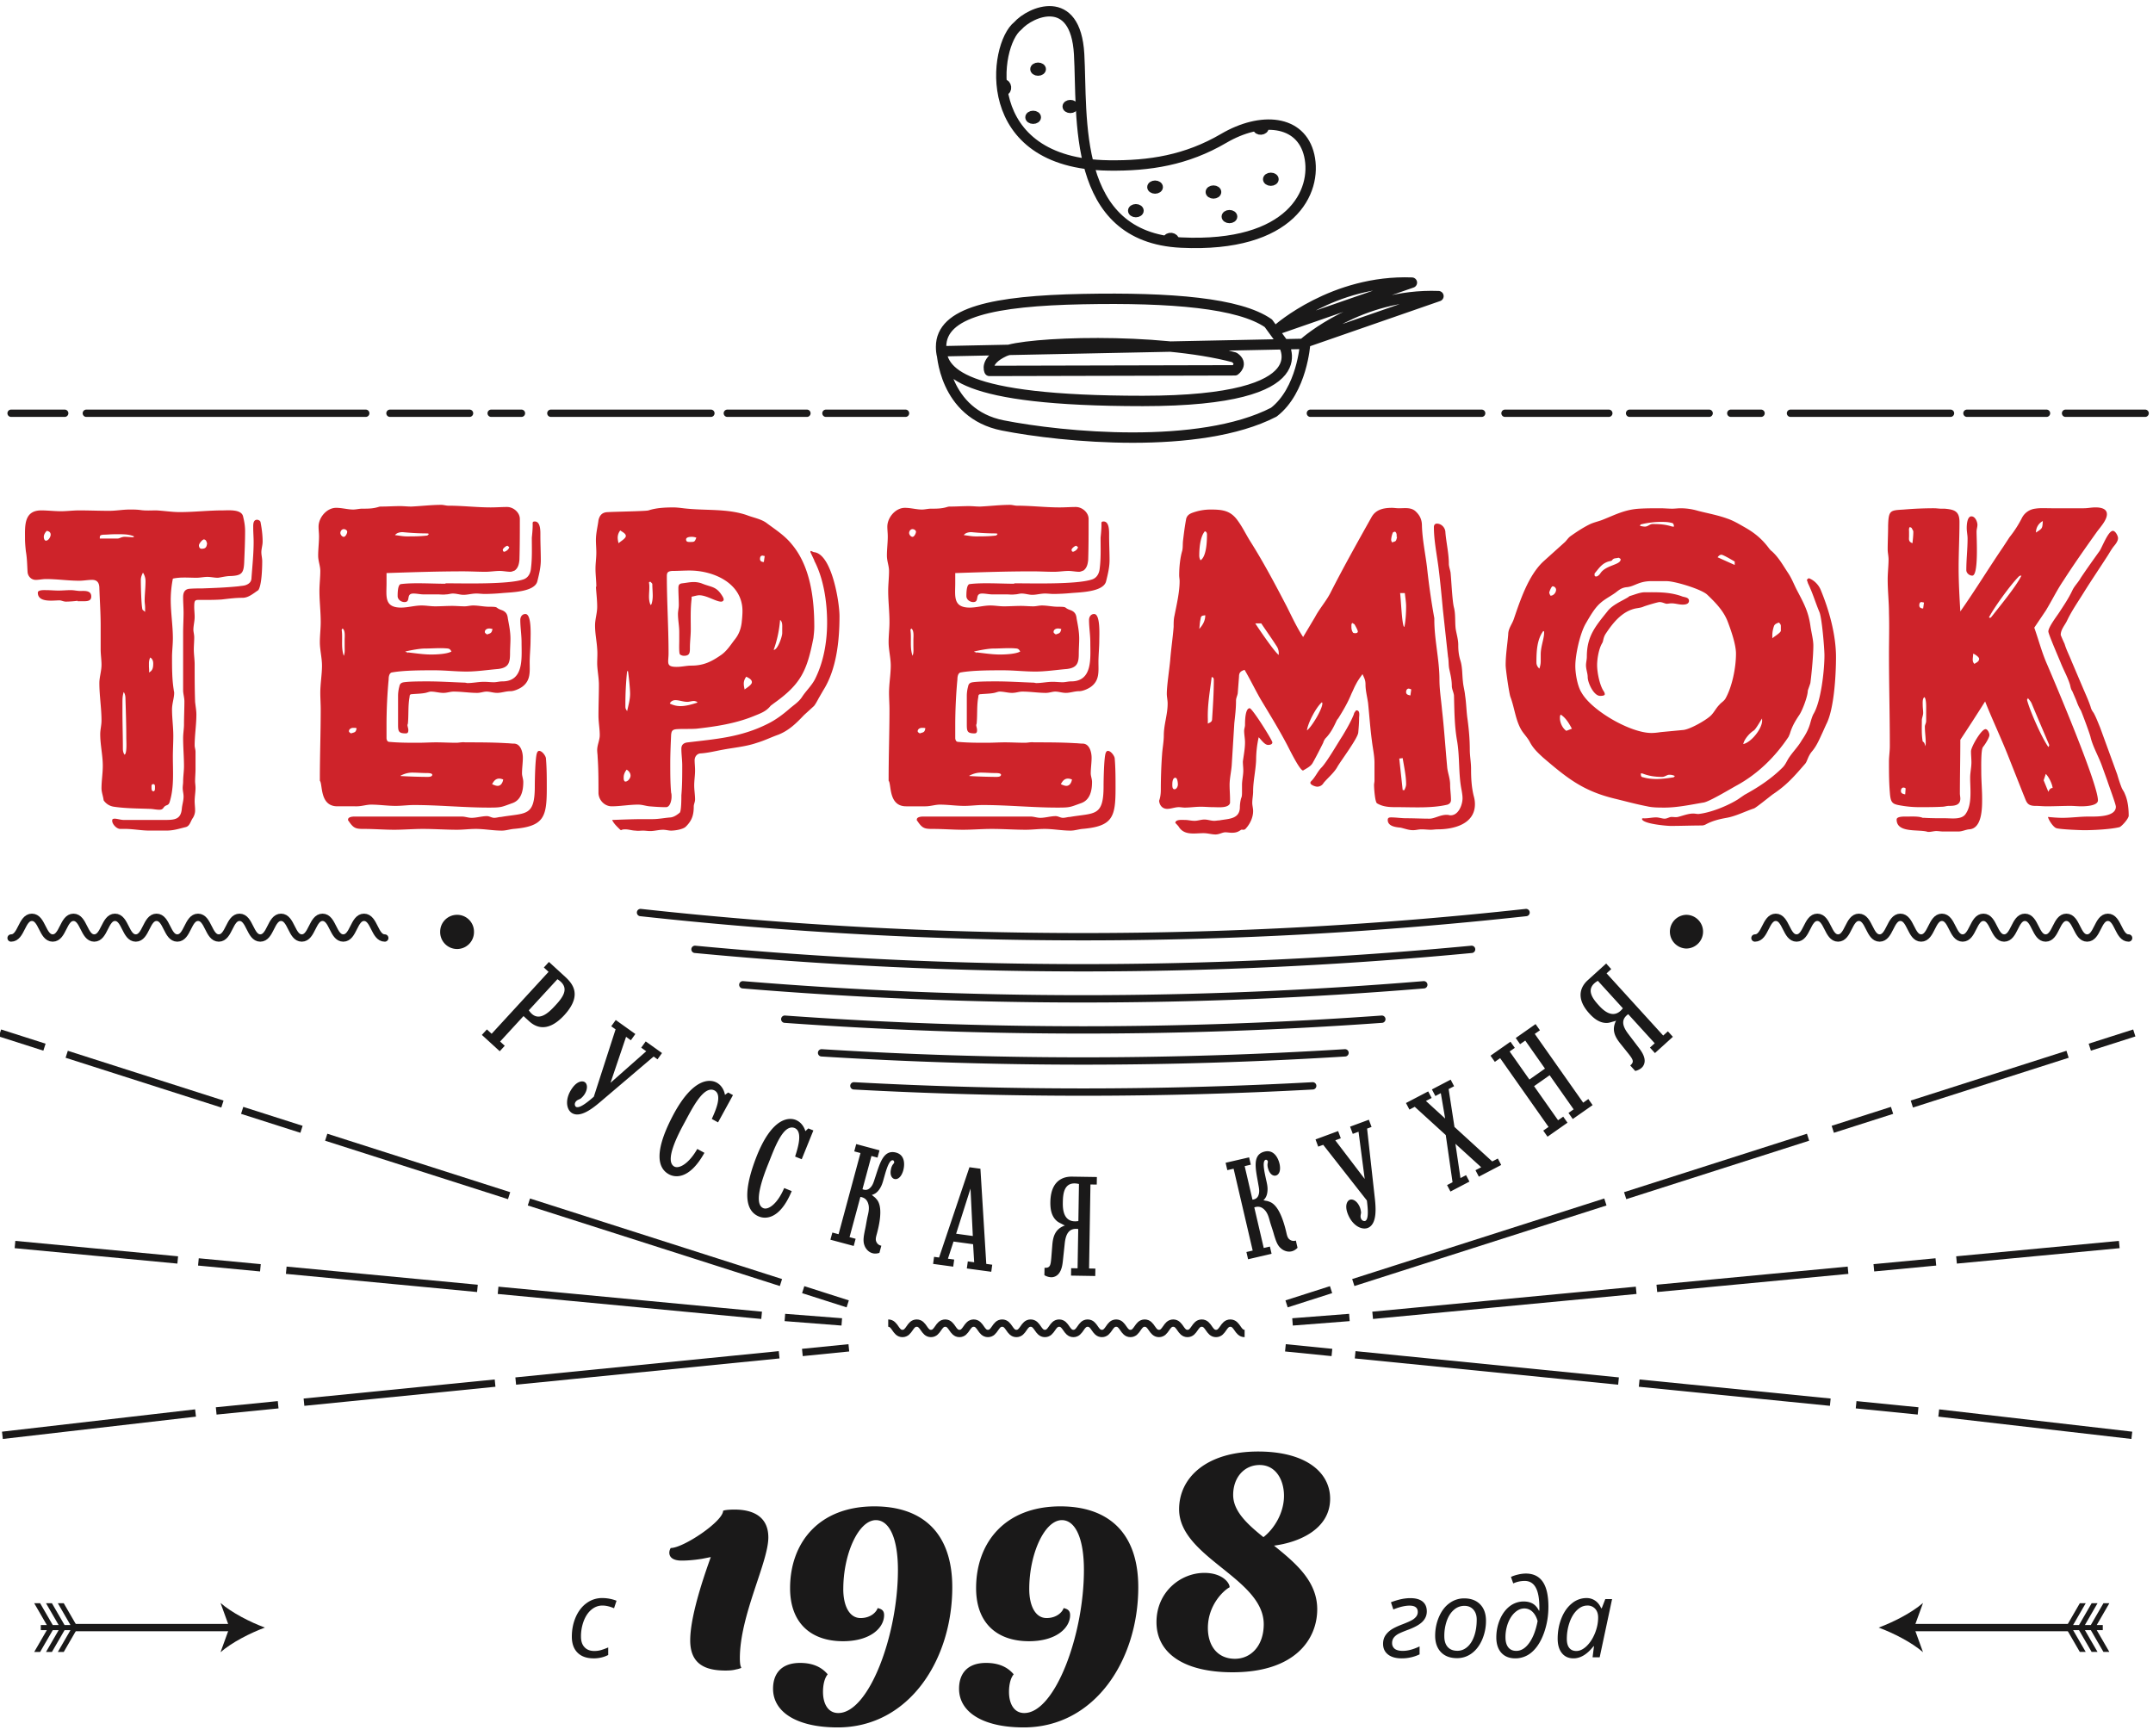 <svg width="191" height="154" xmlns="http://www.w3.org/2000/svg"><g fill="none" fill-rule="evenodd"><path d="M18.105 47.856c-.152 0-.456.379-.456.529 0 .151.075.303.227.303.379 0 .456-.152.495-.492-.078-.152-.04-.266-.266-.34zM13.593 69.57c-.114 0-.152.076-.152.19v.075c0 .077 0 .19.038.303l.114.076c.153-.038.153-.153.153-.265 0-.152.037-.379-.153-.379zm-.265-11.235c-.077.15-.114.34-.114.528v.228c0 .19.037.379 0 .568.341-.151.379-.455.379-.796 0-.226-.077-.416-.265-.528zm-.645-7.528c-.114.226-.19.414-.19.68 0 .454.039 2.27.15 2.61l.23.19v-.38c0-.226-.04-.414-.04-.604 0-.567.077-1.136.077-1.74a1.37 1.37 0 0 0-.227-.756zm-1.554 11.16c0-.19-.039-.415-.154-.568-.112.34-.112.643-.112 1.022v.718c0 1.098.038 2.195.038 3.29 0 .19.038.38.151.53.228-.114.152-1.21.152-1.475 0-1.172-.038-2.345-.075-3.517zm12.056-12.976c0 .264.077.529.077.794 0 .604-.04 2.119-.344 2.573-.454.302-.872.68-1.402.68-.645 0-1.213.077-1.858.151-.568.038-1.138.038-1.744.038-.606 0-.683-.075-.683.642 0 .267.038.57.038.872 0 .378-.112.757-.112 1.135 0 .189.074.415.074.681 0 .34-.036.717-.036 1.06 0 .453.074.906.074 1.323 0 1.097 0 2.233.04 3.328.037.38.113.757.113 1.135 0 .91-.153 1.816-.153 2.724 0 .19.077.38.077.568v1.552c0 .34-.038.719-.038 1.059 0 .189.038.378.038.606 0 .377-.077.756-.077 1.173 0 .265.04.528.04.83 0 .227-.078.455-.191.645-.226.302-.265.756-.682.831-.605.153-1.061.302-1.706.302h-1.441c-.757 0-1.478-.15-2.199-.15h-.38c-.34.038-.757-.416-.757-.719 0-.037 0-.076.038-.15.038 0 .076-.04.151-.04.267 0 .568.114.833.114h3.64c.874 0 1.441-.037 1.517-1.022.04-.376.153-.68.153-1.058 0-.265-.077-.492-.077-.756 0-.19.038-.38.038-.57 0-.452.077-.906.077-1.361 0-.833-.077-1.664-.077-2.497 0-.416.077-.832.077-1.21 0-.68.036-1.36.036-2.042 0-.34-.113-.68-.113-.984V56.14c0-.604.039-1.174.039-1.778 0-.455-.04-.907-.04-1.362 0-.34.078-.68.494-.755.379-.038.797-.038 1.175-.038 1.1-.04 2.16-.077 3.261-.19.19-.038.455-.038.644-.113.303-.114.492-.304.492-.644.077-1.06.19-2.118.19-3.177 0-.417-.037-.834-.037-1.25 0-.226-.037-.719.342-.719.112 0 .264.077.302.19.114.57.19 1.174.19 1.74 0 .34-.113.644-.113.947zm-11.298-1.4c-.493-.228-1.177-.19-1.745-.19-.342 0-.644.038-.984.038-.228.039-.304.039-.304.265v.075h1.591c.153 0 .342-.15.607-.15.265 0 .53.037.797.037l.038-.076zm-7.735-.492c-.152.15-.266.34-.266.53 0 .112.04.339.191.339.228 0 .417-.339.417-.529 0-.225-.152-.302-.342-.34zm3.147 6.242h-.416v-.038a9.297 9.297 0 0 1-1.024.075c-.228 0-.418-.112-.57-.112-.567 0-1.933.227-1.933-.682 0-.265.57-.226.759-.226.34 0 .72.037 1.061.037.379 0 .72-.037 1.1-.037.302 0 .567.073.833.073.38 0 .988-.073.988.493 0 .454-.456.417-.798.417zm14.369-3.556c-.038 1.06-.19 1.286-1.252 1.324-.378 0-.947.151-1.1.151-.301 0-.607-.076-.907-.076-.342 0-.646.076-.987.076-.683 0-1.403-.076-2.086.076a9.967 9.967 0 0 0-.19 1.853c0 1.173.19 2.309.19 3.442 0 .568-.075 1.136-.075 1.666 0 .984 0 1.966.152 2.913 0 .076.038.15.038.265 0 .455-.19.946-.19 1.476 0 .754.114 1.549.114 2.345 0 .604-.04 1.247-.04 1.852 0 1.325.116 2.649-.263 3.937-.115.452-.304.265-.531.528-.115.19-.229.228-.42.228-.3 0-.566-.077-.87-.077-1.024-.038-2.122-.038-3.146-.189a1.315 1.315 0 0 1-.91-.567c-.037-.34-.19-.719-.19-1.059 0-.68.114-1.325.114-2.005 0-.945-.227-1.853-.227-2.8 0-.416.113-.794.113-1.21 0-1.098-.19-2.232-.19-3.33 0-.528.19-1.06.19-1.626 0-.455-.075-.908-.075-1.362v-2.118c0-1.098-.076-2.195-.115-3.291 0-.455-.152-.76-.644-.76-.378 0-.758.077-1.137.077-.986 0-1.973-.15-2.957-.15-.303 0-.607.074-.911.074-.379 0-.682-.303-.718-.68-.04-.605-.04-1.21-.153-1.854-.04-.378-.076-.756-.076-1.135 0-1.097-.115-2.496 1.442-2.496.567 0 1.175.074 1.741.074.532 0 1.064-.074 1.632-.074.872 0 1.743.038 2.653.038.607 0 1.214-.114 1.821-.114.303 0 .606 0 .91.038.492.076.984.038 1.439.038.72.038 1.404.151 2.086.151 1.288 0 2.54-.151 3.828-.151.493 0 1.594-.115 1.783.492.114.454.19.87.19 1.362 0 .869-.039 1.74-.076 2.648zm23.352-1.362c-.115 0-.418.228-.418.377l.038.114.075.038c.153 0 .456-.227.456-.416l-.152-.113zm-.722 20.655c-.34 0-.493.228-.643.492.15.076.34.153.491.153.304 0 .456-.303.494-.568-.114-.038-.226-.077-.342-.077zm-.871-13.316h-.037c-.19 0-.38.114-.38.303 0 .113.114.152.19.226.34-.113.416-.113.492-.49-.076 0-.152-.039-.265-.039zm-3.677 1.779c-.645-.077-1.44 0-2.086 0-.416 0-1.252.15-1.705.264l.037.038.151.039v.074l.04-.074c.643.074 1.401.188 2.045.188.494 0 1.404-.037 1.821-.265-.075-.113-.115-.227-.303-.264zm-1.859 11.047c-.454 0-.91-.04-1.326-.04-.379 0-.72.114-1.024.267v.036a48.82 48.82 0 0 0 2.35.077c.152 0 .456 0 .456-.19 0-.15-.38-.15-.456-.15zm9.1-9.836c0 .83.113 1.626-.682 2.194-.266.188-.722.378-1.024.378-.417 0-.798.15-1.177.15-.34 0-.643-.114-.945-.114-.266 0-.533.115-.835.115-.683 0-1.366-.115-2.085-.115-.305 0-.57.115-.91.115-.38 0-.721-.115-1.1-.115-.151 0-.304.077-.493.115-.379.077-.796.077-1.175.113-.19 0-.227.075-.227.227-.152.796-.077 1.588-.152 2.383l-.039.114c0 .151.077.303.077.454 0 .189-.038.302-.228.302-.644 0-.683-.189-.683-.793v-2.536c0-.264.04-.566.115-.833.038-.226.151-.34.416-.377.532-.075 1.554-.075 2.085-.075 1.1 0 2.237.075 3.337.113l.19.036c.493 0 .985-.112 1.479-.112.302 0 .605.038.87.038.267 0 .493-.075.759-.075 1.935 0 1.706-2.082 1.706-3.444 0-.68-.113-1.361-.113-2.006 0-.263.152-.528.455-.528.568 0 .455 1.929.455 2.345 0 .643-.076 1.288-.076 1.931zm.681-7.19c-.228.984-2.387.984-3.146 1.06a18.78 18.78 0 0 1-1.48.076c-.3 0-.53-.038-.794-.038-.379 0-.759.114-1.137.114-.303 0-.607-.114-.95-.114-.187 0-.377.076-.604.076-.228.038-.493 0-.722 0h-1.25c-.303 0-.608-.076-.91-.076-.72 0-.19.757-.796.757-.304 0-.607-.228-.607-.531 0-.226 0-.982.265-1.06 1.1-.15 2.806-.036 3.981-.036v-.038c1.667 0 5.535.113 6.9-.342.455-.15.645-.566.682-.982.114-.908.076-1.816.076-2.724.038-.378.076-.757.076-1.135 0-.19-.038-.302.188-.302.532 0 .495.909.495 1.248 0 .755.037 1.476.037 2.195 0 .605-.151 1.247-.304 1.852zm-9.743-4.236c-.72 0-1.478-.04-2.197-.112h-.04c-.226 0-.53.073-.645.264.342.037.685.112 1.026.112.606 0 1.213 0 1.818-.075a.287.287 0 0 0 .152-.152l-.114-.037zm-6.557 17.25h-.038c-.19 0-.38.115-.38.303 0 .076.113.152.19.189.34-.113.417-.074.493-.453-.076-.038-.153-.038-.265-.038zm14.178 8.968c-.341.037-.682.15-1.024.15-.795 0-1.554-.15-2.312-.15-.57 0-1.1.074-1.669.074-.984 0-2.009-.074-3.032-.074-.834 0-1.707.074-2.54.074-.873 0-1.784-.074-2.655-.074-.757 0-.946-.038-1.402-.72-.038 0-.038-.076-.038-.113 0-.229.378-.264.568-.264h9.516c.304 0 .57.113.873.113.455 0 .91-.151 1.366-.151.226 0 .415.151.642.151.229 0 .418-.078.607-.078 2.199-.377 2.994 0 2.994-2.723 0-.529.039-2.572.192-2.95.036-.114.113-.19.189-.19.265 0 .568.417.606.644.076.87.076 1.777.076 2.649 0 2.57-.228 3.404-2.957 3.632zM30.575 56.746c0-.227.075-.831-.19-.984l-.075.114c.113.755-.077 1.55.188 2.307.115-.265.077-.567.077-.87v-.567zm-.077-9.8c-.188 0-.304.19-.304.34 0 .153.153.343.304.343.152 0 .304-.303.304-.453 0-.115-.152-.23-.304-.23zm15.014 24.29c-1.062.377-.986.415-2.161.415-2.2 0-4.398-.227-6.635-.227-.53 0-1.061.076-1.63.076-.72 0-1.44-.112-2.16-.112-.417 0-.834.15-1.29.15H29.93c-1.592 0-1.288-1.968-1.555-2.269v-.152c0-2.08.077-4.123.077-6.166 0-.493-.037-.984-.037-1.476 0-.834.15-1.627.15-2.42 0-.683-.19-1.401-.19-2.082 0-.606.077-1.173.077-1.777 0-.947-.114-1.855-.114-2.765 0-.604.077-1.171.077-1.777 0-.453-.19-.869-.19-1.36 0-.57.076-1.136.076-1.704 0-.303-.04-.567-.04-.869 0-.796.72-1.665 1.557-1.665.529 0 1.023.151 1.516.151.265 0 .531-.076.795-.076.531 0 .948 0 1.44-.15.116-.038.19-.038.265-.038.57 0 1.102-.04 1.668-.04.304 0 .645.04.987.04.872-.04 1.782-.151 2.654-.151.228 0 .418.074.645.074 1.25 0 2.502.152 3.752.152.493 0 .986-.037 1.442-.037.568 0 1.135.49 1.135 1.059 0 1.209 0 2.46-.036 3.632-.038.378-.115.717-.418.946-.113.036-.264.113-.378.113-.303 0-.645-.077-.95-.077-.415 0-.833.077-1.288.077-.644 0-1.289-.04-1.932-.04-2.276 0-4.55.078-6.824.153v.908c0 1.134-.229 2.155 1.288 2.155.607 0 1.213-.187 1.819-.187.419 0 .796.075 1.214.075.493 0 .987-.038 1.516-.038.34 0 .722.038 1.101.038.228 0 .493-.075.758-.075.454 0 .948.112 1.403.112.945 0 .453.075 1.136.304.379.15.493.378.531.756.114.606.228 1.173.228 1.778 0 .416-.037.87-.037 1.286 0 .834-.115 1.287-1.062 1.4-.912.075-1.858.226-2.806.226s-1.897-.112-2.844-.112c-1.099 0-2.692 0-3.753.189-.265.038-.303.417-.303.604a44.304 44.304 0 0 0-.19 3.897v1.363c.037.225.114.302.302.302.836.075 1.669.075 2.504.075.53 0 1.062-.036 1.592-.036.607 0 1.175.036 1.78.036.267 0 .532-.075.798-.036 1.213 0 2.465 0 3.678.074.19 0 .416.037.643.037.607 0 .797.758.797 1.251 0 .453-.075.944-.075 1.398 0 .227.113.493.113.756 0 .72-.152 1.553-.91 1.855zm23.882-15.474c0-.226.038-.605-.19-.758-.074.91-.265 1.817-.568 2.65.341.038.758-1.174.758-1.476v-.416zM67.84 49.33c-.076 0-.151-.035-.19-.035-.187 0-.226.15-.226.302 0 .19.151.265.34.265l.076-.532zm-1.63 10.708a.951.951 0 0 0-.226.643c0 .153.036.302.074.493.19-.153.645-.417.645-.644 0-.266-.303-.379-.492-.492zM61.434 47.63h-.114c-.152 0-.455.037-.455.227 0 .188.112.227.303.227.455 0 .455 0 .607-.38a1.113 1.113 0 0 0-.341-.074zm2.54 5.75c-.455 0-1.29-.567-1.934-.567-.19 0-.417.074-.606.112-.114 0-.076.114-.076.191-.116.907-.077 1.815-.077 2.723 0 .529-.076 1.097-.076 1.626 0 .418 0 .719-.53.719a.605.605 0 0 1-.342-.113c-.114-.075-.075-.945-.075-1.173v-.832c0-.53-.113-1.06-.113-1.589 0-.264.074-.53.074-.795 0-.492-.037-.983-.037-1.474 0-.266.037-.417.342-.455.34-.037.681-.113 1.022-.113.229 0 .456.037.683.113.91.378 1.328.227 1.897 1.21.036.076.074.153.074.227 0 .114-.113.19-.227.19zm-2.124 8.89c-.114-.037-.189-.075-.304-.075-.188 0-.378.074-.569.074-.377 0-.72-.15-1.06-.15-.227 0-.417.114-.494.303.305.15.607.226.95.226.492 0 .985-.15 1.477-.303v-.076zm-.682-11.651c-.494 0-1.023.036-1.555.036-.34.037-.455.115-.455.455 0 2.27.152 4.578.152 6.847 0 .834-.265 1.21.72 1.21.455 0 .873-.112 1.29-.112 1.098 0 1.782-.342 2.653-.945.494-.342.833-.872 1.176-1.327.379-.452.567-.944.644-1.512.038-.34.074-.72.074-1.058 0-2.46-2.539-3.594-4.7-3.594zm-3.298 1.209c0-.075-.152-.188-.19-.227l-.113.076c.038.15.038.303.038.454 0 .53-.115 1.06.113 1.55l.076-.075c.076-.227.112-.49.112-.754 0-.342-.036-.684-.036-1.024zm-2.16 7.717h-.078a28.688 28.688 0 0 0-.151 3.103c0 .266.039.227.151.455.115-.531.266-1.023.266-1.55 0-.418-.113-1.553-.189-2.008zm-.116 8.74c-.151.19-.265.416-.265.682v.112c0 .077.038.264.152.264.228 0 .457-.302.457-.527 0-.227-.153-.417-.344-.53zm-.568-21.223a1.026 1.026 0 0 0-.228.643c0 .152.038.34.077.492.151-.152.645-.417.645-.645 0-.225-.343-.375-.494-.49zm18.007 14.187l-.416.72c-.076.15-.303.565-.418.68l-.87.793c-.683.719-1.327 1.362-2.276 1.74-.645.228-1.252.53-1.896.72-.985.34-1.97.416-2.995.606-.643.113-1.364.303-2.047.338-.301.039-.492.303-.492.607 0 .264.038.567.038.908 0 .455-.075.87-.075 1.324 0 .415.075.832.075 1.249 0 .225-.115.417-.115.604 0 .757-.151 1.25-.681 1.779-.228.265-.986.377-1.327.377-.228 0-.455-.075-.72-.075-.38 0-.759.114-1.139.114-.226 0-.417-.039-.643-.039-.229 0-.418.04-.645 0-.303 0-.606-.112-.91-.112-.114 0-.265 0-.379.075l-.076-.038c-.265-.265-.568-.529-.72-.87.948-.037 1.895-.075 2.804-.075h.796c.532 0 1.063-.113 1.594-.152.303-.039.567-.227.797-.416.15-.113.15-1.287.15-1.551.077-.87.077-1.74.077-2.649 0-.49-.077-.983-.077-1.476 0-.376.227-.529.57-.565 2.54-.304 4.738-.455 7.127-1.666.68-.34 1.288-.795 1.858-1.285.379-.342.834-.607 1.137-1.06.34-.53.833-.985 1.137-1.55.795-1.55 1.1-3.368 1.1-5.07 0-1.816-.305-3.897-1.139-5.487v-.036c-.038-.077-.34-.72-.34-.72v-.076l.037-.037c.114.037.229.114.303.114 1.556.188 2.238 4.426 2.238 5.674 0 2.194-.267 4.728-1.442 6.583zm-.87-4.653c-.57 2.913-1.1 4.085-3.489 5.788l-.303.228c-.419.528-.908.679-1.554.944-1.592.643-3.336.908-5.042 1.097-.57.04-1.138 0-1.745.04-.377.036-.454.15-.492.49-.038.87-.077 1.702-.077 2.534 0 .872 0 1.74.077 2.611.038.113.038.227.038.378 0 .266-.115.908-.493.908-.494 0-1.024-.038-1.478-.076-.343-.037-.644-.15-.987-.15-.797 0-1.592.15-2.351.15-.643 0-1.174-.566-1.174-1.21 0-1.058 0-2.12-.076-3.179 0-.188-.038-.376-.038-.605 0-.452.227-.87.227-1.324 0-.567-.113-1.132-.113-1.74 0-.908.038-1.816.038-2.723 0-.644-.152-1.325-.152-1.93 0-.418.038-.83 0-1.248-.039-.681-.19-1.361-.19-2.08 0-.568.19-1.098.19-1.666 0-.566-.077-1.21-.113-1.777h.036c0-.53-.074-1.06-.074-1.59 0-.492.074-.945.074-1.438 0-.376-.036-.757-.036-1.097 0-.643.151-1.171.227-1.777.113-.492.379-.719.87-.719.532-.038 3.299-.077 3.565-.151.684-.227 1.479-.265 2.2-.265.302 0 .605.038.91.076 1.894.227 3.829 0 5.61.606.569.225 1.29.34 1.781.718.759.566 1.593 1.097 2.199 1.852 1.668 1.967 2.01 4.845 2.01 7.341 0 .34-.039.644-.075.984zm23.312-8.173c-.113 0-.417.228-.417.377l.039.114.075.038c.152 0 .456-.227.456-.416l-.153-.113zm-.72 20.655c-.342 0-.494.228-.644.492.15.076.34.153.492.153.304 0 .455-.303.494-.568-.115-.038-.229-.077-.342-.077zm-.872-13.316h-.037c-.19 0-.38.114-.38.303 0 .113.114.152.19.226.34-.113.417-.113.493-.49-.076 0-.153-.039-.266-.039zm-3.678 1.779c-.645-.077-1.441 0-2.085 0-.418 0-1.25.15-1.705.264l.038.038.151.039v.074l.038-.074c.645.074 1.402.188 2.047.188.493 0 1.404-.037 1.82-.265-.077-.113-.115-.227-.304-.264zm-1.856 11.047c-.456 0-.91-.04-1.328-.04-.379 0-.72.114-1.024.267v.036a48.82 48.82 0 0 0 2.352.077c.151 0 .454 0 .454-.19 0-.15-.378-.15-.454-.15zm9.098-9.836c0 .83.113 1.626-.683 2.194-.265.188-.722.378-1.024.378-.416 0-.795.15-1.176.15-.34 0-.642-.114-.946-.114-.267 0-.53.115-.835.115-.681 0-1.365-.115-2.086-.115-.303 0-.566.115-.91.115-.377 0-.72-.115-1.098-.115-.152 0-.303.077-.49.115-.383.077-.798.077-1.178.113-.19 0-.227.075-.227.227-.152.796-.075 1.588-.152 2.383l-.038.114c0 .151.075.303.075.454 0 .189-.037.302-.226.302-.645 0-.684-.189-.684-.793v-2.536c0-.264.039-.566.116-.833.037-.226.15-.34.416-.377.53-.075 1.554-.075 2.085-.075 1.1 0 2.237.075 3.335.113l.19.036c.494 0 .986-.112 1.48-.112.304 0 .605.038.87.038.267 0 .494-.075.759-.075 1.934 0 1.706-2.082 1.706-3.444 0-.68-.114-1.361-.114-2.006 0-.263.152-.528.455-.528.57 0 .454 1.929.454 2.345 0 .643-.074 1.288-.074 1.931zm.681-7.19c-.226.984-2.388.984-3.146 1.06a18.72 18.72 0 0 1-1.478.076c-.304 0-.531-.038-.796-.038-.38 0-.759.114-1.137.114-.303 0-.607-.114-.948-.114-.19 0-.38.076-.607.076-.229.038-.493 0-.72 0h-1.252c-.301 0-.604-.076-.91-.076-.719 0-.188.757-.795.757-.304 0-.607-.228-.607-.531 0-.226 0-.982.265-1.06 1.098-.15 2.806-.036 3.982-.036v-.038c1.667 0 5.534.113 6.9-.342.453-.15.642-.566.681-.982.114-.908.077-1.816.077-2.724.037-.378.076-.757.076-1.135 0-.19-.04-.302.19-.302.53 0 .49.909.49 1.248 0 .755.04 1.476.04 2.195 0 .605-.153 1.247-.305 1.852zm-9.742-4.236c-.72 0-1.479-.04-2.2-.112h-.037c-.227 0-.532.073-.644.264.34.037.682.112 1.022.112.607 0 1.216 0 1.822-.075a.287.287 0 0 0 .151-.152l-.114-.037zm-6.559 17.25h-.037c-.19 0-.38.115-.38.303 0 .076.115.152.19.189.341-.113.417-.074.494-.453-.077-.038-.153-.038-.267-.038zm14.178 8.968c-.34.037-.681.15-1.023.15-.796 0-1.554-.15-2.312-.15-.568 0-1.1.074-1.667.074-.987 0-2.01-.074-3.034-.074-.835 0-1.705.074-2.54.074-.872 0-1.782-.074-2.654-.074-.758 0-.948-.038-1.402-.72-.039 0-.039-.076-.039-.113 0-.229.38-.264.568-.264h9.516c.303 0 .57.113.873.113.453 0 .909-.151 1.364-.151.228 0 .418.151.645.151.228 0 .417-.078.607-.078 2.199-.377 2.995 0 2.995-2.723 0-.529.038-2.572.188-2.95.038-.114.115-.19.19-.19.266 0 .569.417.608.644.076.87.076 1.777.076 2.649 0 2.57-.228 3.404-2.959 3.632zM81.031 56.746c0-.227.076-.831-.19-.984l-.075.114c.114.755-.076 1.55.19 2.307.113-.265.075-.567.075-.87v-.567zm-.076-9.8c-.189 0-.303.19-.303.34 0 .153.15.343.303.343.152 0 .305-.303.305-.453 0-.115-.153-.23-.305-.23zm15.014 24.29c-1.062.377-.987.415-2.162.415-2.199 0-4.397-.227-6.633-.227-.532 0-1.062.076-1.632.076-.72 0-1.44-.112-2.16-.112-.419 0-.834.15-1.288.15h-1.707c-1.592 0-1.29-1.968-1.554-2.269v-.152c0-2.08.075-4.123.075-6.166 0-.493-.039-.984-.039-1.476 0-.834.153-1.627.153-2.42 0-.683-.19-1.401-.19-2.082 0-.606.076-1.173.076-1.777 0-.947-.113-1.855-.113-2.765 0-.604.074-1.171.074-1.777 0-.453-.188-.869-.188-1.36 0-.57.076-1.136.076-1.704 0-.303-.038-.567-.038-.869 0-.796.72-1.665 1.554-1.665.53 0 1.023.151 1.517.151.265 0 .53-.076.796-.076.53 0 .948 0 1.44-.15.112-.038.19-.038.265-.038.57 0 1.1-.04 1.668-.04.305 0 .645.04.987.04.87-.04 1.781-.151 2.652-.151.228 0 .418.074.645.074 1.252 0 2.501.152 3.753.152.495 0 .986-.037 1.442-.037.567 0 1.137.49 1.137 1.059 0 1.209 0 2.46-.038 3.632-.038.378-.113.717-.417.946-.115.036-.266.113-.38.113-.302 0-.643-.077-.947-.077-.417 0-.835.077-1.289.077-.645 0-1.29-.04-1.933-.04-2.276 0-4.55.078-6.827.153v.908c0 1.134-.225 2.155 1.291 2.155.607 0 1.213-.187 1.82-.187.417 0 .796.075 1.213.075.492 0 .986-.038 1.517-.038.34 0 .72.038 1.098.038.228 0 .493-.075.758-.075.456 0 .95.112 1.405.112.947 0 .454.075 1.136.304.38.15.493.378.531.756.115.606.227 1.173.227 1.778 0 .416-.037.87-.037 1.286 0 .834-.114 1.287-1.062 1.4-.91.075-1.858.226-2.804.226-.948 0-1.897-.112-2.845-.112-1.1 0-2.69 0-3.752.189-.267.038-.304.417-.304.604a44.786 44.786 0 0 0-.192 3.897v1.363c.04.225.116.302.306.302.835.075 1.67.075 2.5.075.532 0 1.062-.036 1.594-.036.607 0 1.176.036 1.782.036.265 0 .53-.075.795-.036 1.214 0 2.465 0 3.679.074.189 0 .416.037.642.037.61 0 .798.758.798 1.251 0 .453-.076.944-.076 1.398 0 .227.115.493.115.756 0 .72-.153 1.553-.91 1.855zm29.228-10.063a.53.53 0 0 0-.229-.077c-.151 0-.227.152-.227.303 0 .226.19.264.38.303l.076-.53zm-.57-8.552h-.418c.077.568.154 2.726.343 2.99h.038c.113-.53.151-1.25.151-1.816 0-.378-.075-.795-.113-1.174zm-.19 14.642l-.303.037.303 2.8h.153c.076-.188.151-.34.151-.53 0-.755-.19-1.59-.304-2.307zm-.53-19.748c0-.114-.037-.301-.151-.34a.295.295 0 0 0-.189.074 1.968 1.968 0 0 0-.152.643c0 .076.038.152.076.228.38-.114.34-.076.454-.49-.075.036-.038-.079-.038-.115zm3.639 26.066c-.228 0-.416.037-.606.037-.264 0-.53-.037-.833-.037-.265 0-.494.075-.757.075-.382 0-.76-.15-1.102-.226-.417-.039-1.136-.114-1.136-.682 0-.188.112-.227.303-.227.416 0 .91.076 1.364.076.682 0 1.366.037 2.047.037.418 0 .948-.34 1.48-.34.075 0 .19 0 .302.038.759.077 1.139-.908 1.139-1.514 0-.226-.04-.452-.077-.68-.303-1.476-.152-2.99-.417-4.464-.228-1.324-.228-2.649-.266-3.972-.037-.303-.19-.568-.19-.834 0-.529-.112-.984-.228-1.511-.073-.342-.037-.72-.112-1.097l-.457-4.2c-.111-1.21-.226-2.42-.376-3.632-.152-1.21-.418-2.46-.418-3.67 0-.151.076-.301.266-.301.417 0 .756.376.756.792.077.91.304 1.855.304 2.763 0 .266.114.529.153.795.076.755.15 2.534.302 3.1.153.607.076 1.289.153 1.893.075.455.227.946.227 1.4 0 .492.038.909.189 1.4.19.604.151 1.248.227 1.891.038.415.152.795.19 1.21.114.72.114 1.477.228 2.194.113.87.19 1.74.19 2.612 0 .567.112 1.134.112 1.7 0 .833.039 1.59.228 2.385.076.264.115.493.115.758 0 1.777-1.896 2.231-3.3 2.231zm-7.391-18.197l-.19-.114c-.076.077-.076.151-.076.266v.113c0 .151.039.339.151.491.075.038.153.038.19.038.113 0 .228-.038.228-.152 0-.111-.229-.528-.303-.642zm.34 9.61c-.037.49-1.478 2.42-1.82 2.987-.302.568-.833.985-1.251 1.476a.652.652 0 0 1-.57.34c-.15 0-.606-.151-.606-.34 0-.077.04-.115.078-.151.377-.378.568-.87.909-1.21.454-.455 1.44-2.158 1.857-2.8.342-.568.72-1.21.986-1.855.037-.073.037-.188.115-.263.036-.04.074-.153.15-.153.34 0 .227.493.227.68 0 .455-.038.872-.074 1.289zm-3.224-2.688c-.529.455-1.25 1.854-1.326 2.497.417-.303 1.366-1.89 1.366-2.382 0-.038 0-.077-.04-.115zm-3.828-4.31a1.12 1.12 0 0 0-.151-.608c-.456-.718-.948-1.4-1.404-2.082h-.53c.342.532 1.707 2.537 2.085 2.803v-.114zm-5.952 2.08c-.152 1.248-.378 2.457-.34 3.707v.415c.227-.111.38-.153.38-.415.074-1.136.151-2.308.151-3.444 0-.15-.04-.263-.19-.263zm-.985-5.146c-.076.302-.076.606-.114.87.303-.341.532-.719.532-1.211-.303.039-.38.039-.418.34zm.38-7.793c-.418.492-.494 1.514-.494 2.157 0 .15.038.302.114.416.53-.342.569-1.704.569-2.271 0-.152-.04-.263-.19-.302zm5.61 18.954c-.303 0-.608-.455-.833-.682a9.393 9.393 0 0 0-.229 2.043c-.038.908-.265 1.854-.265 2.762 0 .34-.076.681-.076 1.021 0 .226.076.491.076.72 0 .566-.266 1.134-.644 1.55-.152.188-.302.076-.419.113-.265.19-.454.266-.834.266-.19 0-.378-.04-.568-.04-.265 0-.53.192-.872.192-.34 0-.681-.115-1.061-.115-.797 0-1.705.226-2.199-.568-.036-.075-.303-.34-.303-.34 0-.34.644-.265.872-.265.266 0 .53.076.833.076.303 0 .57-.113.874-.113.303 0 .568.113.872.113.151 0 .303-.037.454-.037.759-.153 1.782-.076 1.82-1.136 0-.263.038-.566.112-.833.077-.15.077-.34.077-.566v-.606c0-.416.114-.87.114-1.286 0-.265-.038-.529-.038-.796.076-.565.19-1.135.19-1.7 0-.341-.076-.683-.076-1.023 0-.189.077-.341.077-.529 0-.267 0-1.476.415-1.476.228 0 2.01 2.838 2.01 3.028 0 .189-.228.227-.378.227zm-8.227 2.914c-.228 0-.266.375-.266.527 0 .114-.038.493.19.493.191 0 .302-.266.302-.417 0-.151-.037-.603-.226-.603zm24.15 2.383c-1.402.338-3.033.225-4.437.225-.643 0-1.25 0-1.82-.34-.187-.115-.265-1.361-.265-1.627 0-.114.039-.266.039-.377v-1.59c0-.643-.152-1.286-.227-1.93-.152-1.134-.228-2.27-.341-3.366-.077-.568-.229-1.097-.229-1.665 0-.379-.112-.568-.265-.907-.19.265-.416.567-.568.87-.151.265-.266.567-.417.87-.304.755-.721 1.474-1.175 2.193-.077.077-.114.151-.153.228-.265.567-.53 1.096-.986 1.55-.075.114-.151.226-.188.378-.304.607-.607 1.21-.949 1.816-.19.303-.53.454-.833.644-.303.038-1.365-2.194-1.479-2.385-.72-1.36-1.517-2.646-2.312-3.971-.495-.87-.911-1.74-1.402-2.573-.342.113-.494.228-.494.606l-.114 1.476c-.037.226-.152.417-.152.643 0 .718-.074 1.285-.151 2.004l-.229 3.706c-.036.57-.19 1.174-.19 1.78 0 .415.039.87.039 1.287v.302c-.113.491-1.062.378-1.478.378-.379 0-.757-.038-1.1-.038-.492 0-.985.076-1.44.076-.19 0-.34-.038-.53-.038-.343 0-.683.151-1.024.151-.418 0-.682-.303-.72-.718.113-.303.152-.643.152-.985 0-1.02.036-2.117.112-3.14.038-.566.153-1.134.153-1.663 0-.983.34-1.855.34-2.837 0-.304-.074-.567-.074-.87 0-.718.226-2.158.302-2.99.076-.983.227-1.966.304-2.95 0-.341 0-.681.074-.983.192-.985.456-2.082.456-3.066 0-.187-.038-.341-.038-.529 0-.68.076-1.513.266-2.156.075-.302.037-.607.075-.909.077-.642.151-1.247.265-1.854.038-.302.228-.491.531-.606a4.657 4.657 0 0 1 1.63-.3c1.062 0 1.784.075 2.427.983.419.568.721 1.21 1.099 1.815 1.176 1.855 2.237 3.859 3.261 5.826.456.909.872 1.817 1.441 2.687l1.06-1.778c.38-.72.95-1.363 1.33-2.08 1.173-2.308 2.424-4.54 3.676-6.774.378-.68 1.061-.83 1.82-.83.189 0 .38.037.607.037.568 0 1.135-.113 1.553.34.342.341.494.72.494 1.21.038 1.248.303 2.46.454 3.71a61.25 61.25 0 0 0 .645 4.498v.152c0 1.742.454 3.557.454 5.26 0 .946.15 1.815.229 2.723.189 1.665.301 3.368.454 5.032.038.53.265 1.021.265 1.589 0 .453.076.908.076 1.363 0 .226-.114.34-.303.417zm29.567-15.852c0-.115-.073-.23-.189-.304-.15.074-.34.115-.416.304a2.509 2.509 0 0 0-.152.906v.19c.152-.152.757-.492.757-.68v-.416zm-1.667 8.208c-.151.228-.531.908-.72 1.06-.379.227-.872.794-.947 1.211.72-.151 1.744-1.438 1.667-2.157v-.114zm-2.425-13.921c-.191-.113-1.025-.606-1.175-.606-.152 0-.265.112-.342.227l1.517.681v-.302zm8.112 14.452l-.34.756c-.266.567-.494 1.135-.91 1.626-.38.454-.417.872-.606 1.097-.987 1.136-1.631 1.892-2.884 2.724-.303.227-1.515 1.212-1.666 1.248-.797.266-1.594.683-2.427.834-.644.113-1.252.264-1.82.567a.741.741 0 0 1-.379.112c-.91 0-1.857.039-2.767.039-.341 0-2.579-.189-2.54-.644l.075-.037c.379.037.796-.076 1.176-.076.266 0 .53.113.757.113.228 0 .418-.152.606-.152.19 0 .381.039.57 0 .455-.112.91-.302 1.365-.302.151 0 .303.039.454.039 1.1-.114 2.58-.72 3.489-1.286l.607-.417c1.25-.681 2.387-1.438 3.373-2.42.229-.23.342-.493.494-.757.377-.606.87-1.06 1.212-1.665.342-.493.607-.983.759-1.552.076-.264.151-.529.264-.754.682-1.1.985-3.898.985-5.222 0-.605-.226-3.367-.453-3.86-.378-.908-.57-1.626-1.024-2.571 0-.076-.076-.19-.076-.267 0-.038.115-.112.152-.15.455.15.871.567 1.062 1.021.758 1.817 1.364 4.011 1.364 5.978 0 1.476-.15 4.616-.872 5.978zm-13.42 4.576a1.05 1.05 0 0 0-.493-.113c-.227 0-.38.19-.645.19-.607 0-1.176-.077-1.743-.304h-.152c.037.227 0 .304.227.342.38.112.796.15 1.176.15.492 0 1.024-.076 1.516-.15l.113-.115zm-.341-22.472c-.303-.075-.606-.075-.871-.075-.609 0-1.214.075-1.821.226l-.076.114c.113.038.303.077.455.077.266 0 .417-.228.683-.228.643 0 1.136.037 1.743.228h.152c-.038-.228-.038-.303-.265-.342zm-4.664 3.103c-.227.077-.416 0-.568.228a.3.3 0 0 1-.19.075c-.682.15-.948.604-1.364 1.097v.114c0 .113.036.15.15.15.152 0 .342-.226.38-.302.493-.719 1.783-.719 1.783-1.211 0-.074-.115-.113-.19-.151zm5.688 4.16c-.343 0-.645-.113-.988-.113-.15 0-.301.038-.415.038-.153 0-.38-.15-.645-.15-.151 0-1.289.34-1.441.415-.265.113-.568.113-.834.19-1.1.302-1.858 1.248-2.464 2.156-.266.379-.228.681-.34.871-.305.492-.455 1.398-.455 1.966 0 .644.227 1.818.607 2.345.037.077.074.153.074.228 0 .151-.302.151-.417.151-.568 0-1.1-1.172-1.1-1.663 0-.342-.151-.683-.151-1.06 0-.226.075-.493.075-.756 0-1.78.72-2.649 1.82-4.011.418-.568 1.251-.908 1.82-1.249l.152-.114c.416-.112.91-.34 1.365-.34 1.138 0 2.122-.037 3.223.34.227.114.681.077.681.417 0 .302-.34.34-.567.34zm4.019 1.554c-.343-.947-1.063-1.703-1.821-2.422-.493-.493-2.882-1.212-3.601-1.212h-1.214c-1.25-.038-1.592.455-2.313.532-.456.036-.682.225-1.023.49-.417.302-.948.568-1.326.909-.531.452-.95 1.209-1.327 1.854-.494.87-.91 2.723-.91 3.744 0 .682.19 1.815.567 2.384.911 1.588 4.323 3.556 6.18 3.556.305 0 .57-.037.836-.076l2.008-.19c.606-.074 1.858-.793 2.312-1.172.38-.303.532-.719.873-1.06.152-.19.378-.301.53-.53.606-1.057.947-2.76.947-4.008 0-.796-.417-2.007-.718-2.8zm-13.839 9.456c-.265-.492-.53-.947-.987-1.249-.075.077-.075.19-.075.302 0 .417.228.91.57 1.136l.492-.189zm-1.706-12.635c-.115 0-.303.492-.303.567 0 .037.076.228.114.267.265 0 .492-.267.492-.532a.324.324 0 0 0-.303-.302zm-.76 4.009l-.074-.038c-.568.758-.606 1.855-.606 2.764a.68.68 0 0 0 .264.566c.077-.264.115-.416.115-.68v-.568c0-.718.301-1.4.301-1.93v-.114zm23.62 4.577c-.037.153-.227.645-.227.683 0 .491-.493 1.777-.758 2.155-.38.568-.645 1.022-.834 1.666l-.114.264c-1.212 1.816-2.767 3.329-4.664 4.352-.607.338-2.311 1.362-2.842 1.474-1.137.19-2.35.454-3.489.454-.49 0-1.099 0-1.554-.114-.986-.187-1.934-.452-2.88-.68-2.806-.681-4.21-1.817-6.332-3.63-.456-.417-.871-.798-1.175-1.363-.19-.38-.494-.683-.72-1.023-.57-.907-.646-2.042-1.024-3.026-.114-.34-.417-2.422-.417-2.8 0-.945.152-1.816.227-2.724 0-.529.341-.907.494-1.361.568-1.664 1.288-3.859 2.615-5.107l1.932-1.74c.153-.153.266-.342.456-.493.53-.376 1.101-.757 1.706-1.06.38-.188.796-.263 1.176-.416 1.137-.453 1.97-.907 3.26-.983.607-.037 1.213-.037 1.857-.037.343 0 .72.037 1.062.037.227 0 .494-.037.72-.037a5.48 5.48 0 0 1 1.554.227c.874.226 1.745.379 2.579.681.568.189 1.061.491 1.592.792.873.493 1.554 1.062 2.16 1.894.077.075.115.151.19.19.644.566 1.024 1.285 1.48 1.966.304.454.493.946.719 1.4.608 1.173 1.063 1.93 1.252 3.254.076.567.264 1.248.264 1.776 0 .872-.15 2.46-.264 3.33zm27.407 12.788c-.794.19-2.272.265-3.108.265-.342 0-2.274-.075-2.501-.19-.265-.113-.645-.68-.72-.984.416.039.871.078 1.288.078.758 0 1.555-.113 2.313-.113.606 0 2.425.074 2.425-.872 0-.225-.643-1.93-.758-2.306l-.493-1.364c-.302-.83-.757-1.588-.986-2.46-.038-.264-.794-2.267-.872-2.42-.19-.302-.303-.604-.416-.908l-.341-.793c-.114-.151-.15-.342-.19-.53-.187-.644-.532-1.25-.796-1.892-.15-.38-1.137-2.647-1.137-2.876 0-.377.722-1.324.948-1.664.416-.642.834-1.247 1.175-1.967.19-.416.531-.72.757-1.135.533-.795 1.1-1.588 1.67-2.383.227-.341.758-1.778 1.174-1.778.228 0 .456.452.456.642 0 .227-.152.455-.304.644-.265.303-.455.68-.682 1.021-.683 1.06-1.403 2.118-2.085 3.215-.493.796-1.024 1.553-1.442 2.422-.188.416-.569.795-.569 1.287 0 .037.266.643.342.795.153.529.417 1.021.607 1.512l1.062 2.497c.227.529.455 1.022.643 1.589.04.19.153.379.268.53.226.416.378.834.568 1.286l1.517 4.161c.112.378.227.757.377 1.135.077.226.229.379.305.605.263.568.34 1.324.34 1.93 0 .264-.645.983-.834 1.021zm-6.52-4.729l-.19.568.418 1.022c.075-.153.152-.34.379-.34-.04-.38-.34-.984-.607-1.25zm-.871-21.448v.035c.568-.375.568-.34.607-1.02a1.13 1.13 0 0 0-.607.985zm-.38 15.207c-.076-.19-.227-.342-.34-.491a.294.294 0 0 1-.076.15c.228.945 1.326 3.404 1.895 4.198a.282.282 0 0 0 .075-.187s-1.324-3.104-1.554-3.67zm-1.1-11.312c-.682.643-2.273 2.836-2.69 3.67l.076.038c.113 0 .151-.115.227-.19.645-.832 2.124-2.61 2.577-3.556-.038 0-.113 0-.19.038zm-4.093 6.886c0 .188-.037.377-.037.528 0 .151.037.267.15.379.152-.112.417-.19.417-.455 0-.15-.379-.414-.53-.452zm.303-10.82c0 .643.189 3.896-.379 3.896-.265 0-.53-.227-.53-.491 0-.947.112-1.855.112-2.8 0-.302-.075-.604-.075-.947 0-.264.037-1.021.416-1.021.343 0 .533.492.533.757 0 .19-.077.378-.077.607zm-4.626 14.679c-.19.113-.151.529-.151.717 0 .228.039.454.039.682 0 .227-.116.452-.116.642 0 .605-.037 1.286.077 1.892.151.077.189.228.228.416a1.04 1.04 0 0 0 .038-.34c0-.454-.077-.908-.077-1.4 0-.15.115-.303.115-.49V62.76c0-.19 0-.757-.153-.907zm-.038-8.399c-.074 0-.151-.038-.227-.038-.151 0-.19.15-.19.303 0 .187.153.265.343.265l.074-.53zm-1.098-6.622l-.152-.074c-.114.115-.075.264-.075.417v.375c0 .305-.078.493.302.645.036-.34.076-.681.076-1.02 0-.115-.113-.23-.15-.343zm-.531 23.116a.292.292 0 0 0-.19-.075c-.152 0-.228.15-.228.302 0 .227.19.264.379.302l.039-.529zm6.862-3.67c-.19.228-.152 1.816-.152 2.194 0 .796.076 1.588.076 2.422 0 .795 0 2.649-1.176 2.686-.303.037-.607.19-.909.19h-1.403c-.19 0-.38-.039-.57-.039-.227 0-.454.076-.681.076h-.076c-.758-.264-2.769.15-2.769-1.097 0-.302.721-.264.95-.264.38 0 1.023-.038 1.364.113h.151c.607.037 1.25.037 1.858.037.57 0 1.478.15 1.82-.417.569-.83.38-2.193.38-3.175 0-.456.112-.91.112-1.364 0-.341-.037-.642-.037-.984 0-.379.91-1.966 1.289-1.966.19 0 .342.34.342.528 0 .227-.38.834-.57 1.06zm10.085-19.065c-1.025 1.437-2.01 2.836-2.958 4.31-.568.834-1.024 1.779-1.555 2.65l-1.021 1.513c.377 1.059.68 2.231 1.136 3.253.681 1.59 4.511 10.592 4.511 12.068 0 .492-1.1.53-1.479.53-.303 0-.645-.038-.946-.038-.722 0-1.405.037-2.124.037-.341 0-.644-.037-.987-.037-.797 0-.797-.377-1.062-.984l-1.364-3.442c-.644-1.628-1.402-3.216-2.047-4.842a172.183 172.183 0 0 1-2.2 3.404c0 1.59-.038 3.179-.038 4.767 0 .15.038.302.038.453 0 .605-.53.644-1.022.644-.19 0-.379.075-.57.075-.644.038-1.326.038-2.008.038a9.4 9.4 0 0 1-1.48-.113c-.946-.15-1.099-.19-1.174-1.21-.076-.91-.076-1.817-.076-2.726 0-.453.076-.907.076-1.361 0-2.723-.076-5.447-.076-8.17 0-1.212.038-2.422 0-3.633 0-.983-.114-1.969-.114-2.99 0-.603.077-1.21.077-1.777 0-.304-.077-.606-.077-.87 0-.72.038-1.4.038-2.119.04-1.399.19-1.361 1.404-1.437a31.528 31.528 0 0 1 2.69-.113c.19 0 .418.037.607.037h.304c.833.076 1.326.19 1.326 1.173 0 1.362-.075 2.723-.075 4.085 0 1.287.075 2.574.15 3.86 1.33-1.89 2.503-3.821 3.792-5.713l.569-.87a9.867 9.867 0 0 0 1.099-1.703 1.522 1.522 0 0 1 1.175-.832c.456-.075.948-.037 1.442-.037h2.88c.341 0 .684-.076 1.024-.076.418 0 1.024.076 1.024.605 0 .53-.606 1.171-.91 1.59z" fill="#CE232A"/><path d="M49.236 89.238c.756-.805 1.354-1.638.215-2.36l-2.537 2.758c.77 1.162 1.726.252 2.322-.398zm-4.868 3.17l.41.377-.444.484-1.586-1.45.447-.486.421.386 5.05-5.494-.42-.386.452-.494 1.293 1.183c.603.554 1.844 1.589.081 3.526-1.622 1.766-2.725.925-3.152.531l-.478-.436-2.074 2.258zm12.962.862l-.445-.318.399-.555 1.446 1.032-.4.557-.342-.247-4.7 3.996c-.71.607-1.807 1.473-2.55 1.017-.508-.317-.658-1.278.055-2.25.442-.598.884-.618 1.074-.497.238.139.303.583 0 1.068a1.694 1.694 0 0 1-.37.407c-.097.052-.217.089-.312.157a.574.574 0 0 0-.13.138c-.112.179-.048.346.025.414.316.24 1.234-.569 1.6-.887l1.931-5.975-.385-.274.399-.555 1.739 1.242-.398.555-.425-.305-1.38 4.08 3.169-2.8m6.37 6.309l-.555-.304c.35-.77.967-2.158.225-2.535-.979-.462-2.01 1.704-2.664 2.9-.578 1.059-1.78 3.385-.88 3.862.42.215 1.282-.247 2.032-1.565l.634.344c-1.387 2.484-2.678 2.147-3.108 1.927-.897-.459-1.513-1.715.264-5.142 1.907-3.67 3.519-3.327 4.056-2.935.32.217.544.608.609 1.01l.285-.212.427.232-1.324 2.418m7.422 3.271l-.587-.236c.259-.806.71-2.255-.071-2.544-1.027-.346-1.8 1.926-2.311 3.19-.45 1.116-1.374 3.567-.423 3.937.442.164 1.245-.396 1.836-1.79l.668.27c-1.088 2.626-2.408 2.442-2.862 2.272-.944-.353-1.702-1.528-.335-5.137 1.466-3.865 3.108-3.712 3.687-3.386.343.178.612.541.722.933l.26-.243.45.18-1.034 2.554m2.546 7.14l.173-.636.55.148 1.944-7.202-.552-.147.173-.647 2.066.554-.175.647-.54-.145-.796 2.949c.267.11.497.068.694-.136.209-.2.299-.486.384-.758.435-1.283.73-2.657 1.886-2.36.819.208.804 1.077.643 1.627-.202.652-.56.787-.784.714-.206-.056-.413-.332-.295-.863.019-.123.067-.252.14-.376.039-.053.075-.095.12-.16a.168.168 0 0 0 .028-.107c-.012-.053-.045-.115-.08-.137-.381-.155-.678 1.038-.838 1.587-.084.31-.176.646-.368.93-.222.35-.478.487-.7.543.054.04.103.092.158.132.073.06.16.122.216.2.285.281.652.971.074 3.116-.065.24-.148.5-.048.707a.572.572 0 0 0 .444.351l-.17.635c-.186.066-.451.098-.673.012-.297-.092-.554-.38-.654-.676-.157-.416-.051-.862.03-1.303.093-.4.145-.784.225-1.172.082-.353.176-.7.118-1.062-.11-.595-.462-.714-.734-.763l-.962 3.571.539.145-.17.636-2.066-.554m11.153-.532l1.48.203-.206-4.209-1.274 4.006zm-.232.695l-.496 1.522.555.076-.086.629-1.785-.244.085-.626.444.06 2.695-8.01.974.133.519 8.443.529.073-.086.625-2.168-.293.087-.626.565.076-.096-1.601-1.736-.237zm9.697-3.478c-.009.51-.006 1.886 1.378 1.66l.053-3.288c-1.36-.319-1.418.922-1.431 1.628zm2.328 5.868l.56.01-.012.657-2.15-.035.012-.657.57.01.059-3.486c-.819-.111-1.114.429-1.202 1.32l-.164 1.536c-.043.372-.144 1.275-.882 1.412-.272.045-.57-.06-.755-.173l.013-.657c.509.033.537-.242.597-.846l.093-1.177c.063-.745.247-1.424 1.122-1.731a1.517 1.517 0 0 1-.245-.117c-.148-.077-.297-.14-.43-.243-.578-.454-.628-1.212-.62-1.72.037-2.247 1.566-2.258 1.94-2.252l2.186.034-.01.67-.56-.008-.122 7.453zm14.107-.819l-.149-.642.557-.128-1.694-7.263-.557.127-.151-.654 2.083-.481.152.65-.545.129.692 2.974c.289-.03.472-.175.549-.446.089-.276.034-.57-.02-.851-.222-1.336-.614-2.685.546-2.967.822-.203 1.218.57 1.335 1.129.132.67-.12.96-.354 1-.204.05-.52-.096-.668-.622a1.086 1.086 0 0 1-.053-.395c.011-.067.024-.12.031-.198a.172.172 0 0 0-.027-.11c-.035-.042-.094-.08-.133-.083-.41.045-.107 1.235.01 1.795.073.314.151.652.115.993-.03.413-.191.656-.36.81.066.008.136.03.202.042.094.016.198.03.285.073.384.115 1.034.55 1.54 2.713.055.242.105.511.29.646a.58.58 0 0 0 .561.1l.15.641c-.135.144-.353.298-.59.327-.306.059-.668-.073-.897-.289-.335-.29-.451-.736-.59-1.161-.104-.396-.24-.76-.354-1.142-.096-.348-.176-.698-.399-.991-.378-.473-.747-.412-1.007-.327l.839 3.602.546-.126.149.64-2.084.485m9.798-11.314l-.51.19-.239-.64 1.665-.615.24.64-.397.147.68 6.122c.105.926.21 2.317-.584 2.677-.548.24-1.429-.175-1.837-1.308-.245-.702-.016-1.078.19-1.168.249-.117.652.078.886.6.062.135.121.364.13.534-.013.11-.047.228-.043.346a.517.517 0 0 0 .041.184c.085.192.26.234.358.21.376-.125.22-1.336.16-1.818l-3.874-4.94-.443.161-.239-.64 2.006-.74.237.64-.49.18 2.61 3.427-.547-4.19m7.3-3.422l-.483.255-.307-.584 1.662-.87.306.584-.485.253.517 3.36 3.351 3.062.496-.258.3.57-1.982 1.039-.3-.572.507-.265-2.287-2.081.448 3.043.496-.26.3.572-1.685.882-.3-.572.486-.252-.601-4.186-2.752-2.508-.471.247-.308-.583 1.971-1.03.308.581-.508.266 1.705 1.559-.385-2.252m7.491-4.665l-.458.32-.386-.547 1.76-1.235.387.55-.459.32 4.296 6.102.456-.322.38.539-1.761 1.233-.379-.538.457-.32-2.129-3.027-1.382.971 2.129 3.023.458-.318.378.536-1.77 1.242-.38-.539.47-.327-4.295-6.102-.469.328-.386-.547 1.771-1.24.386.546-.458.32 1.752 2.49 1.382-.97-1.75-2.488m6.515-3.134c.342.377 1.29 1.379 2.145.27l-2.218-2.436c-1.212.698-.403 1.642.073 2.166zm5.723 2.689l.417-.374.442.486-1.591 1.443-.444-.487.423-.383-2.35-2.58c-.673.476-.517 1.073.03 1.784l.934 1.23c.223.3.769 1.03.327 1.632-.17.22-.457.347-.67.391l-.444-.489c.394-.324.228-.542-.143-1.026l-.739-.921c-.466-.585-.796-1.208-.37-2.03a1.24 1.24 0 0 1-.259.084c-.161.044-.313.1-.48.117-.735.061-1.291-.457-1.634-.832-1.512-1.664-.406-2.717-.128-2.967l1.62-1.468.45.495-.414.376 5.023 5.519zM42.049 82.66a1.5 1.5 0 1 1-2.999-.001c0-.826.672-1.495 1.502-1.495.828 0 1.497.669 1.497 1.495m109.035.001c0 .827-.671 1.496-1.5 1.496a1.497 1.497 0 0 1 0-2.992c.829 0 1.5.669 1.5 1.495m-85.919 51.274c1.643 0 2.997.626 2.997 2.473 0 2.211-2.527 6.893-2.527 10.716 0 .31.026.52.052.65l.078.208c-.13.053-.285.105-.442.13-.287.079-.576.105-.965.105-1.8 0-3.127-.574-3.127-2.679 0-2.421 1.537-6.556 1.825-7.388l-.783.155c-.496.079-1.147.157-1.8.157-.755 0-1.094-.285-1.094-.702 0-.207.105-.39.13-.416 1.122 0 4.641-2.367 4.641-3.303.182-.078.624-.106 1.015-.106m9.645 7.051c0 1.457.52 2.574 1.538 2.574.913 0 1.407-.547 1.512-.885.313.08.572.182.572.626 0 1.117-1.198 2.314-3.648 2.314-2.816 0-4.693-1.587-4.693-4.707 0-4.006 2.53-7.257 7.482-7.257 4.065 0 6.907 2.158 6.907 7.178 0 6.424-3.831 12.434-10.167 12.434-3.57 0-5.733-1.327-5.733-3.434 0-1.248.651-2.288 2.399-2.288 1.329 0 2.032.52 2.449 1.012-.286.34-.417.938-.417 1.563 0 .96.39 1.871 1.356 1.871 2.71 0 5.291-6.893 5.291-12.691 0-2.914-.808-4.423-1.954-4.423-1.539 0-2.893 2.992-2.893 6.113m16.497 0c0 1.457.523 2.574 1.539 2.574.911 0 1.408-.547 1.51-.885.315.08.575.182.575.626 0 1.117-1.198 2.314-3.65 2.314-2.815 0-4.69-1.587-4.69-4.707 0-4.006 2.527-7.257 7.48-7.257 4.066 0 6.907 2.158 6.907 7.178 0 6.424-3.83 12.434-10.166 12.434-3.57 0-5.733-1.327-5.733-3.434 0-1.248.65-2.288 2.398-2.288 1.329 0 2.033.52 2.45 1.012-.287.34-.417.938-.417 1.563 0 .96.391 1.871 1.355 1.871 2.71 0 5.292-6.893 5.292-12.691 0-2.914-.81-4.423-1.955-4.423-1.538 0-2.895 2.992-2.895 6.113m20.775-4.604c.912-.703 1.824-2.107 1.824-3.67 0-1.378-.704-2.73-2.163-2.73-1.355 0-2.346 1.094-2.346 2.655 0 1.429 1.226 2.573 2.685 3.745zm-9.488 7.544c0-2.681 2.137-4.372 4.248-4.372 1.565 0 2.242.86 2.242 1.275-.547.285-1.93 1.587-1.93 3.615 0 1.562.836 2.731 2.4 2.731 1.432 0 2.555-1.169 2.555-3.067 0-4.085-7.508-5.931-7.508-10.197 0-2.81 2.425-5.125 7.012-5.125 4.195 0 6.386 1.822 6.386 4.189 0 2.704-2.764 3.876-4.978 4.161 1.902 1.536 3.833 3.147 3.833 5.644 0 2.652-1.957 5.592-7.51 5.592-4.353 0-6.75-1.716-6.75-4.446zm-49.941 3.21c-.61 0-1.083-.168-1.42-.504-.337-.335-.505-.81-.505-1.423 0-.626.117-1.207.349-1.739.233-.529.555-.944.967-1.24a2.3 2.3 0 0 1 1.384-.445 3.5 3.5 0 0 1 1.265.238l-.22.666c-.38-.161-.724-.239-1.035-.239-.352 0-.675.12-.965.358-.293.242-.52.576-.686 1.006a3.824 3.824 0 0 0-.246 1.395c0 .404.102.716.314.938.207.224.497.335.866.335.226 0 .44-.03.64-.095.202-.062.4-.136.594-.22v.67c-.388.2-.823.3-1.302.3m70.741-4.977a6.31 6.31 0 0 1 .954-.287c.27-.052.525-.08.765-.08.475 0 .838.101 1.088.302.25.203.375.493.375.877 0 .334-.12.627-.36.883-.238.256-.65.496-1.236.72-.512.19-.848.336-1.006.433-.156.1-.276.21-.356.332a.78.78 0 0 0-.12.44.62.62 0 0 0 .23.507c.156.123.4.185.728.185.426 0 .918-.13 1.479-.395v.705a3.657 3.657 0 0 1-1.583.354c-.52 0-.925-.113-1.218-.343-.293-.23-.438-.546-.438-.946 0-.265.06-.497.178-.697.12-.199.29-.377.507-.532.22-.155.562-.323 1.028-.5.42-.162.71-.292.871-.388a1.22 1.22 0 0 0 .368-.318.647.647 0 0 0 .126-.394c0-.373-.244-.56-.727-.56-.404 0-.883.113-1.44.34l-.213-.638m7.61 1.532c0-.36-.098-.653-.295-.879-.195-.223-.463-.336-.799-.336a1.38 1.38 0 0 0-.923.348c-.272.233-.484.555-.634.968a4.047 4.047 0 0 0-.223 1.38c0 .41.1.729.3.953.2.225.486.338.861.338.329 0 .622-.115.883-.345.262-.23.467-.556.61-.977.149-.424.22-.906.22-1.45zm-1.114-1.878c.6 0 1.07.176 1.418.529.345.353.518.838.518 1.457a4.19 4.19 0 0 1-.339 1.674c-.228.525-.535.93-.922 1.215a2.154 2.154 0 0 1-1.31.429c-.605 0-1.08-.178-1.422-.531-.343-.357-.516-.843-.516-1.458 0-.595.116-1.158.345-1.684.23-.527.54-.932.932-1.21a2.162 2.162 0 0 1 1.296-.421zm4.623 4.658c.432 0 .817-.238 1.155-.714.338-.475.583-1.119.738-1.93-.097-.35-.25-.626-.455-.823a1.018 1.018 0 0 0-.73-.297c-.286 0-.558.115-.818.347-.26.23-.466.543-.62.94a3.522 3.522 0 0 0-.228 1.27c0 .384.083.682.247.891.167.21.403.316.71.316zm2.85-3.896c0 .8-.13 1.566-.39 2.3-.262.73-.611 1.29-1.047 1.68a2.21 2.21 0 0 1-1.498.58c-.528 0-.941-.164-1.238-.49-.298-.331-.448-.787-.448-1.37 0-.56.108-1.092.323-1.599.218-.504.51-.894.877-1.173a2.014 2.014 0 0 1 1.228-.414c.317 0 .587.066.81.195.22.13.404.338.546.626h.026l.01-.151v-.117c0-.805-.107-1.403-.324-1.79-.214-.39-.542-.586-.978-.586a2.44 2.44 0 0 0-1.016.22l-.203-.573c.175-.088.39-.159.64-.217a3.13 3.13 0 0 1 .673-.086c.673 0 1.176.245 1.51.732.335.486.5 1.23.5 2.233zm2.481 3.906c.305 0 .608-.146.911-.435.303-.293.547-.67.735-1.136.19-.467.285-.934.285-1.402 0-.324-.088-.581-.265-.774a.901.901 0 0 0-.692-.285c-.33 0-.634.134-.915.405-.282.268-.504.635-.664 1.095a4.44 4.44 0 0 0-.241 1.462c0 .358.074.626.222.803.146.18.355.267.624.267zm.897-4.697c.289 0 .547.078.774.234.226.154.403.379.529.67h.052l.314-.81h.602l-1.1 5.163h-.63l.124-.984h-.038c-.563.72-1.155 1.078-1.78 1.078-.438 0-.78-.156-1.029-.466-.248-.31-.374-.735-.374-1.275 0-.656.113-1.262.336-1.821.223-.56.532-.996.926-1.315a2.02 2.02 0 0 1 1.294-.474z" fill="#1A1919"/><path d="M6.587 144.403h14.134" stroke="#1A1919" stroke-width=".65"/><path fill="#1A1919" d="M6.774 144.176l-1.118-1.932h-.524l1.118 1.932h-.524l-1.118-1.932h-.525l1.119 1.932h-.523l-1.119-1.932h-.524l1.118 1.932h-.535v.456h.535l-1.118 1.932h.524l1.12-1.932h.522l-1.119 1.932h.525l1.118-1.932h.524l-1.118 1.932h.524l1.118-1.932v-.456m16.726.227c-1.307.485-2.93 1.31-3.936 2.185l.793-2.185-.793-2.185c1.006.876 2.629 1.702 3.936 2.185"/><path d="M183.575 144.403H169.44" stroke="#1A1919" stroke-width=".65"/><path fill="#1A1919" d="M183.39 144.63l1.117 1.933h.524l-1.118-1.932h.524l1.118 1.932h.524l-1.12-1.932h.525l1.119 1.932h.524l-1.118-1.932h.535v-.456h-.535l1.118-1.932h-.524l-1.12 1.932h-.523l1.119-1.932h-.524l-1.118 1.932h-.524l1.118-1.932h-.524l-1.118 1.932v.456m-16.727-.228c1.307-.484 2.929-1.31 3.935-2.185l-.791 2.185.791 2.185c-1.006-.876-2.628-1.701-3.935-2.185"/><path d="M112.521 28.68c-2.578-1.79-8.568-2.3-16.473-2.144-7.902.158-12.562 1.149-12.562 4.23 0 2.195 1.622 4.807 17.9 4.807 16.28 0 12.354-5.224 12.354-5.224l-1.219-1.67zm-28.973 2.484s.134 5.54 5.42 6.583c5.287 1.046 17.44 2.22 24.034-1.176 2.513-1.934 2.78-6.065 2.78-6.065l-32.234.658zm4.23 1.744s-.471-.887 1.308-1.723c1.781-.836 13.609-1.307 20.413.522.84.575.054 1.15.054 1.15l-21.775.051zm25.596-3.709s4.92-4.387 11.88-4.124l-11.88 4.124zm2.356 1.201s4.92-4.388 11.88-4.126L115.73 30.4zM98.352 14.679c3.625.05 6.908-.47 10.206-2.402 3.298-1.933 6.857-1.67 7.59 1.514.732 3.185-1.571 8.2-11.358 7.732-9.789-.471-8.742-11.179-9.056-16.716-.314-5.535-4.343-3.76-5.445-2.507-2.144 1.671-3.558 12.223 8.063 12.379z" stroke="#1A1919" stroke-width=".921" stroke-linecap="round" stroke-linejoin="round"/><path d="M108.02 17.036c0 .145-.166.262-.371.262-.206 0-.371-.117-.371-.262 0-.144.165-.262.371-.262.205 0 .371.118.371.262zM92.465 6.135c0 .145-.168.262-.374.262-.204 0-.37-.117-.37-.262 0-.144.166-.262.37-.262.206 0 .374.118.374.262zm2.861 3.314c0 .143-.166.26-.37.26-.206 0-.372-.117-.372-.26 0-.147.166-.262.371-.262s.371.115.371.262zm14.115 9.767c0 .145-.168.262-.373.262-.204 0-.371-.117-.371-.262 0-.145.167-.262.371-.262.205 0 .373.117.373.262zm-17.415-8.808c0 .145-.166.26-.37.26-.206 0-.374-.115-.374-.26 0-.146.168-.261.374-.261.204 0 .37.115.37.26zm21.085 5.494c0 .145-.166.262-.371.262s-.371-.117-.371-.262c0-.145.166-.26.37-.26.206 0 .372.115.372.26zm-11.974 2.79c0 .145-.164.262-.37.262s-.372-.117-.372-.262c0-.145.166-.262.371-.262.207 0 .37.117.37.262zm1.706-2.091c0 .143-.166.26-.373.26-.204 0-.372-.117-.372-.26 0-.145.168-.262.372-.262.207 0 .373.117.373.262zm9.383-5.263c.012.144-.146.274-.35.291-.205.015-.378-.088-.39-.233l.74-.058zm-23.15-3.959c.145-.015.28.137.303.34.025.204-.073.38-.216.397l-.087-.737zm14.442 13.815c.019-.142.198-.237.402-.212.203.027.353.164.334.307l-.736-.095zM5.74 36.665H.983m31.464 0H7.658m33.997 0h-7.06m11.664 0h-2.686m19.493 0H48.868m22.717 0h-7.061m15.808 0h-7.06m58.171 0h-15.195m35.377 0h-7.06m-1.841 0h-9.21m22.716 0h-2.686m19.493 0H158.84m22.713 0h-7.058m15.808 0h-7.06M34.135 83.223c-.92 0-.92-1.836-1.841-1.836-.921 0-.921 1.836-1.841 1.836-.92 0-.92-1.836-1.84-1.836s-.92 1.836-1.841 1.836c-.919 0-.919-1.836-1.839-1.836-.92 0-.92 1.836-1.841 1.836-.92 0-.92-1.836-1.84-1.836-.922 0-.922 1.836-1.843 1.836-.92 0-.92-1.836-1.84-1.836s-.92 1.836-1.84 1.836c-.921 0-.921-1.836-1.843-1.836-.921 0-.921 1.836-1.842 1.836s-.921-1.836-1.843-1.836c-.921 0-.921 1.836-1.842 1.836-.92 0-.92-1.836-1.842-1.836-.92 0-.92 1.836-1.842 1.836-.923 0-.923-1.836-1.845-1.836-.924 0-.924 1.836-1.847 1.836m187.854 0c-.92 0-.92-1.836-1.839-1.836-.92 0-.92 1.836-1.842 1.836-.92 0-.92-1.836-1.84-1.836s-.92 1.836-1.84 1.836-.92-1.836-1.84-1.836c-.921 0-.921 1.836-1.841 1.836-.921 0-.921-1.836-1.84-1.836-.922 0-.922 1.836-1.843 1.836-.92 0-.92-1.836-1.84-1.836s-.92 1.836-1.841 1.836c-.92 0-.92-1.836-1.842-1.836s-.922 1.836-1.844 1.836c-.921 0-.921-1.836-1.84-1.836-.923 0-.923 1.836-1.843 1.836-.92 0-.92-1.836-1.843-1.836-.92 0-.92 1.836-1.842 1.836-.923 0-.923-1.836-1.845-1.836-.922 0-.922 1.836-1.846 1.836" stroke="#1A1919" stroke-width=".65" stroke-linecap="round" stroke-linejoin="round"/><path d="M0 91.647l3.945 1.261m67.31 21.513l3.949 1.262M5.918 93.538l13.814 4.416m1.752.56l5.263 1.681m2.193.702l16.224 5.186m1.756.56l22.361 7.148m1.9 6.204l4.123-.412m-75.09 7.763l17.133-1.98m1.833-.184l5.496-.548m2.292-.228l16.952-1.692m1.832-.183L69.12 120.2m.51-3.31l5.047.392M1.33 110.418l14.437 1.368m1.835.175l5.5.521m2.292.216l16.96 1.61m1.832.172l23.38 2.218M189.34 91.647l-3.947 1.261m-67.31 21.513l-3.947 1.262m69.285-22.145l-13.814 4.416m-1.755.56l-5.26 1.681m-2.193.702l-16.225 5.186m-1.755.56l-22.363 7.148m-1.897 6.204l-4.125-.412m75.088 7.763l-17.13-1.98m-1.832-.184l-5.497-.548m-2.292-.228l-16.953-1.692m-1.833-.183L120.22 120.2m-.51-3.31l-5.046.392m73.344-6.864l-14.438 1.368m-1.833.175l-5.5.521m-2.291.216l-16.962 1.61m-1.833.172l-23.378 2.218" stroke="#1A1919" stroke-width=".65"/><path d="M56.824 80.963a360.779 360.779 0 0 0 78.557 0m-73.725 3.265a363.616 363.616 0 0 0 68.894 0m-64.652 3.144a366.234 366.234 0 0 0 60.412 0m-56.69 3.053a369.006 369.006 0 0 0 52.967 0M72.886 93.41a372.18 372.18 0 0 0 46.435 0m-43.569 2.929a374.1 374.1 0 0 0 40.702 0" stroke="#1A1919" stroke-width=".65" stroke-linecap="round" stroke-linejoin="round"/><path d="M78.797 117.39c.633 0 .633.92 1.264.92.632 0 .632-.92 1.264-.92.633 0 .633.92 1.265.92.632 0 .632-.92 1.265-.92.631 0 .631.92 1.264.92.63 0 .63-.92 1.26-.92.633 0 .633.92 1.265.92.632 0 .632-.92 1.263-.92.631 0 .631.92 1.263.92.63 0 .63-.92 1.264-.92.632 0 .632.92 1.264.92.631 0 .631-.92 1.263-.92.633 0 .633.92 1.265.92.633 0 .633-.92 1.264-.92.633 0 .633.92 1.266.92.631 0 .631-.92 1.265-.92.632 0 .632.92 1.265.92.632 0 .632-.92 1.265-.92.633 0 .633.92 1.266.92.632 0 .632-.92 1.264-.92.633 0 .633.92 1.266.92.632 0 .632-.92 1.265-.92.634 0 .634.92 1.267.92.632 0 .632-.92 1.269-.92.634 0 .634.92 1.267.92" stroke="#1A1919" stroke-width=".65"/></g></svg>